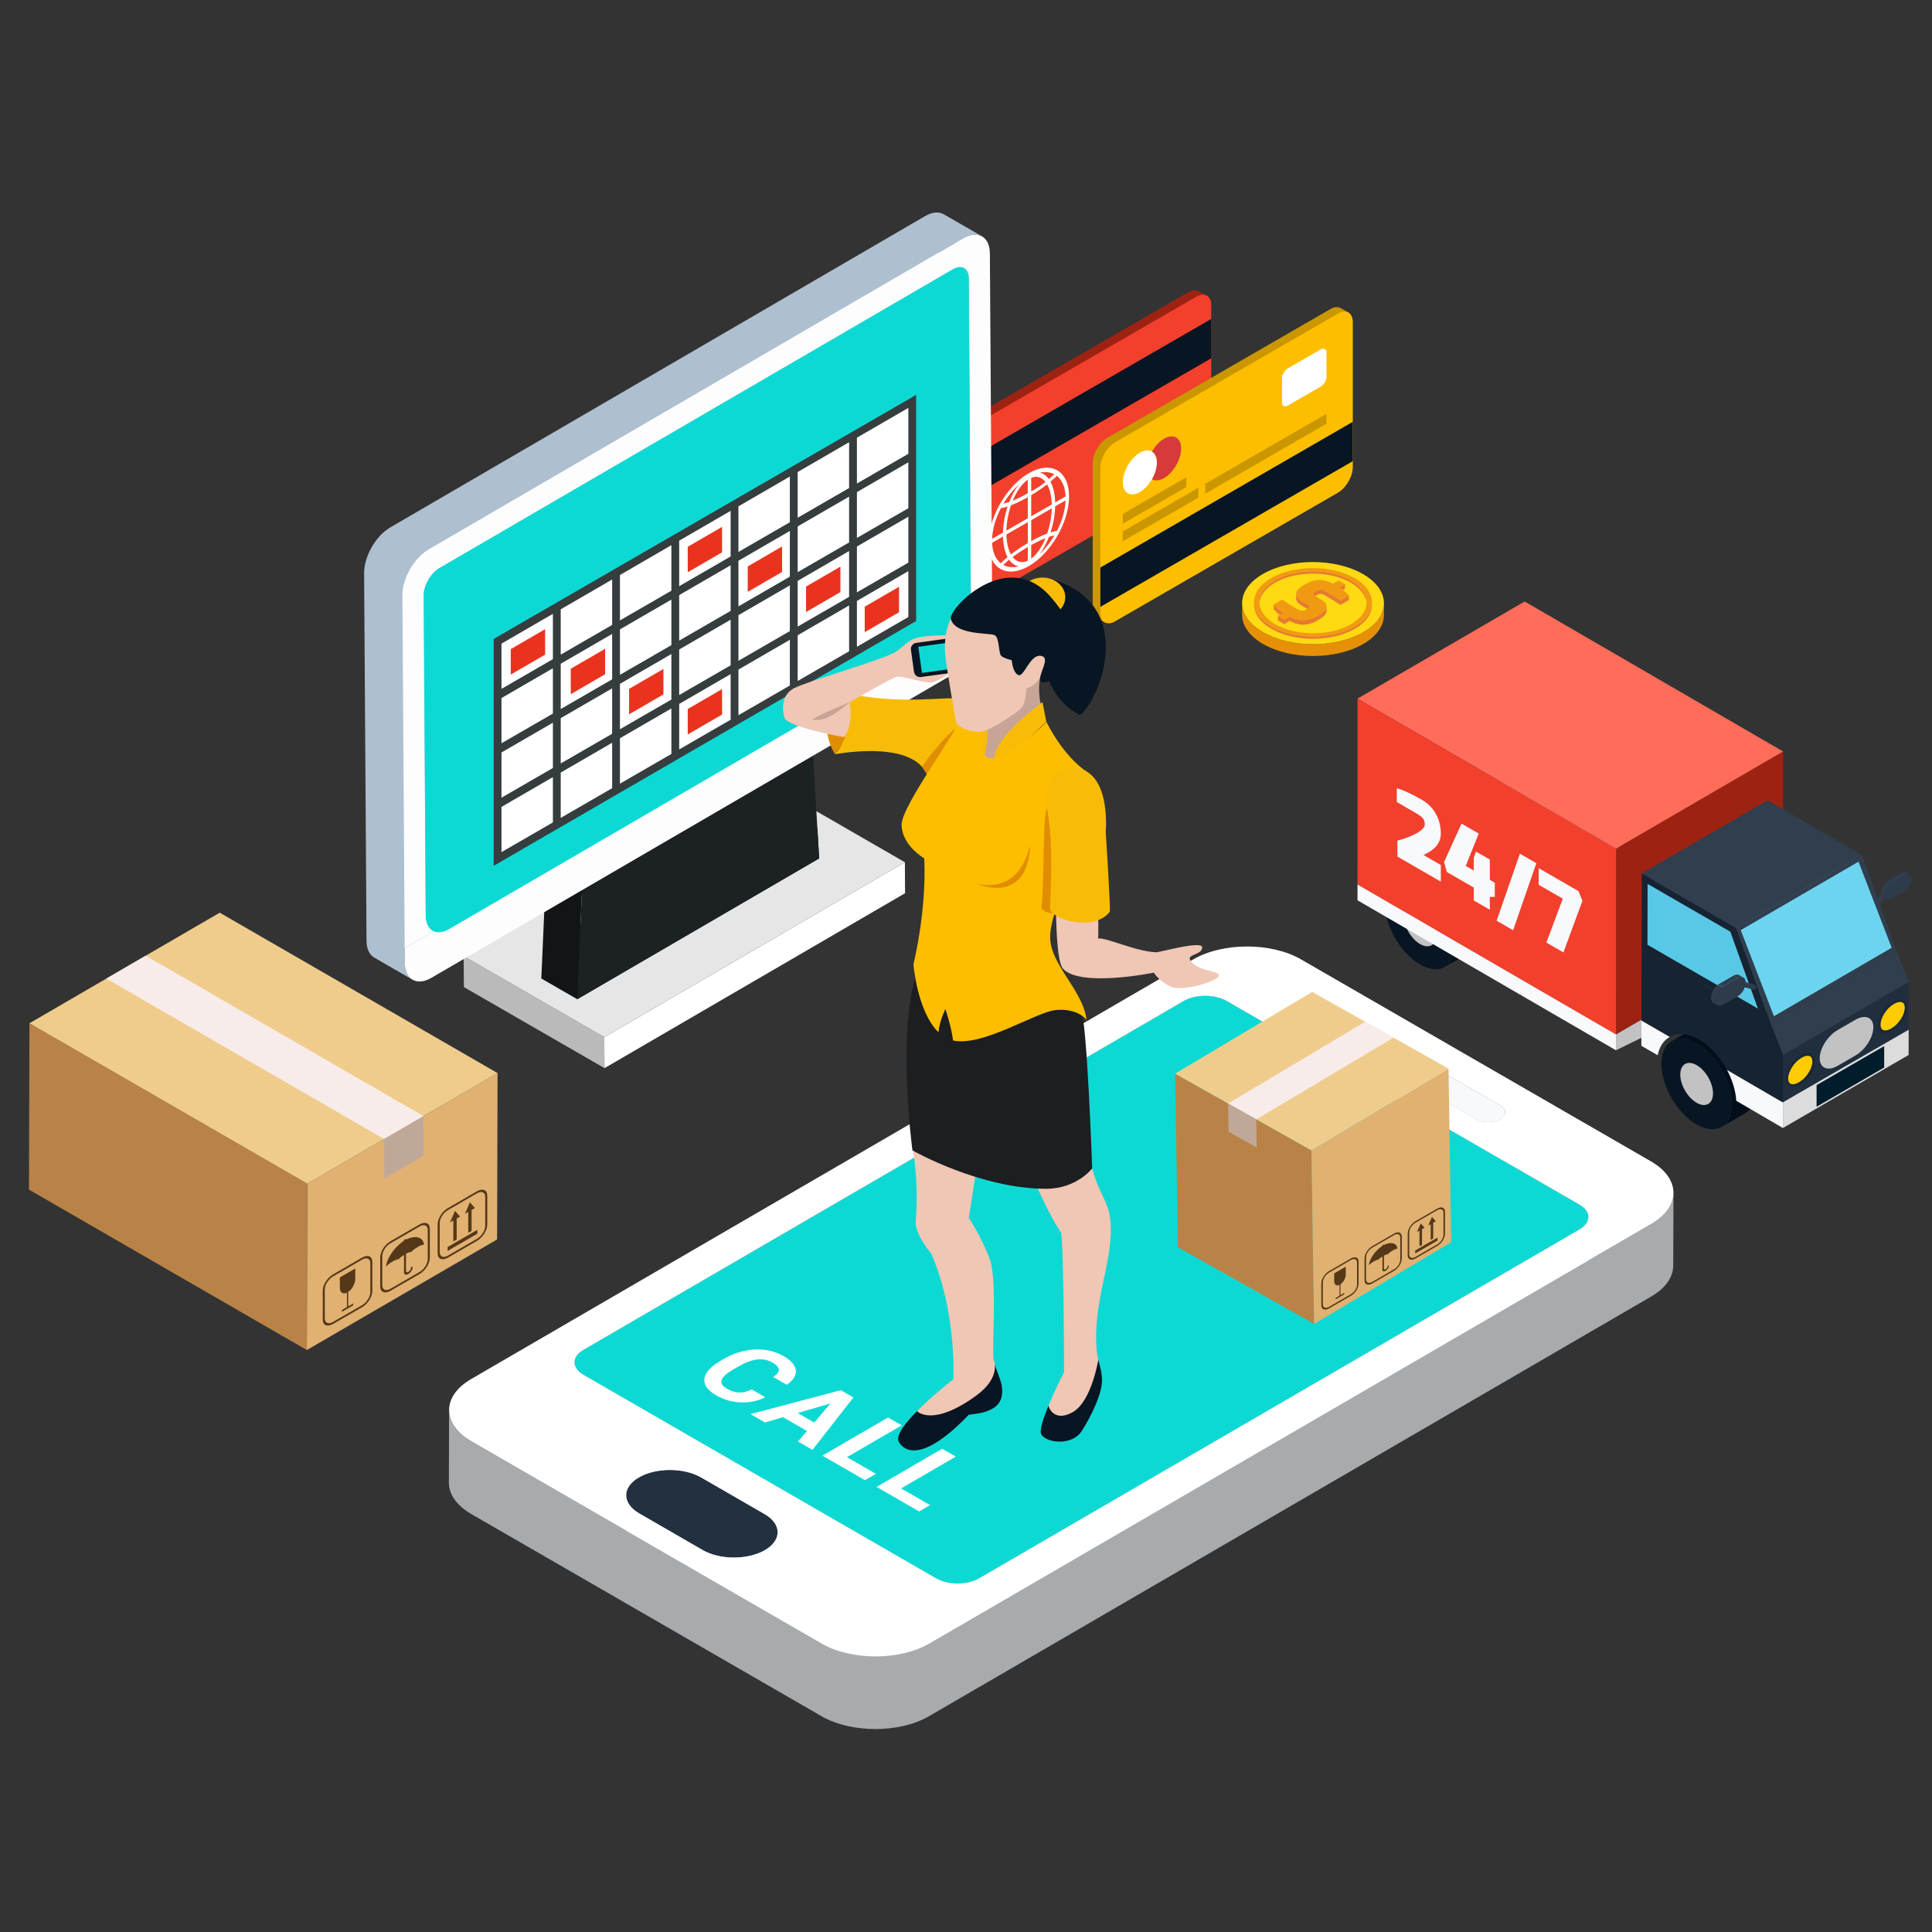 <svg width="200" height="200" viewBox="0 0 200 200" fill="none" xmlns="http://www.w3.org/2000/svg">
<rect x="0" y="0" width="200" height="200" fill="#333333" stroke="none"/>
<path d="M46.491 145.957C46.487 147.138 47.261 148.318 48.809 149.212L64.817 158.45L64.825 154.785C64.828 154.17 65.216 153.561 65.967 153.067L60.376 149.842C59.762 149.485 59.449 149.014 59.453 148.541L59.475 141.021C59.475 140.558 59.775 140.094 60.381 139.744L122.542 103.619C123.762 102.91 125.769 102.914 126.989 103.619L141.752 112.143C141.756 111.057 141.759 109.986 141.761 109.053C141.762 108.793 141.93 108.536 142.266 108.34C142.952 107.943 144.059 107.943 144.74 108.335L155.293 114.431C155.641 114.631 155.817 114.895 155.817 115.155L155.8 120.254L163.497 124.699C164.116 125.056 164.425 125.525 164.424 125.996L164.412 130.494L170.959 126.689C172.473 125.81 173.234 124.649 173.237 123.485C173.23 125.996 173.222 128.503 173.214 131.007C173.212 132.171 172.455 133.332 170.938 134.211L96.174 177.658C93.114 179.439 88.108 179.43 85.038 177.658L48.787 156.732C47.24 155.838 46.464 154.659 46.467 153.479C46.476 150.972 46.483 148.469 46.491 145.957Z" fill="#A8ABAD"/>
<path d="M60.382 139.745L122.543 103.619C123.763 102.911 125.77 102.914 126.99 103.619L163.498 124.699C164.73 125.406 164.736 126.562 163.515 127.275L101.355 163.396C100.133 164.104 98.136 164.104 96.907 163.396L60.397 142.318C59.179 141.616 59.162 140.455 60.382 139.745Z" fill="#0DD9D4"/>
<path d="M72.581 152.946C70.797 151.914 67.918 151.91 66.145 152.943C64.371 153.973 64.39 155.638 66.175 156.669L72.747 160.463C74.53 161.49 77.409 161.499 79.182 160.467C80.954 159.436 80.936 157.772 79.153 156.741L72.581 152.946Z" fill="#223040"/>
<path d="M170.925 120.234L134.677 99.311C131.6 97.537 126.585 97.537 123.534 99.311L91.018 118.209L76.097 126.878L48.775 142.758C45.712 144.532 45.738 147.437 48.808 149.21L85.056 170.14C88.133 171.913 93.135 171.919 96.2 170.14L170.959 126.692C174.009 124.919 173.995 122.014 170.925 120.234ZM142.267 108.344C142.955 107.946 144.06 107.946 144.741 108.337L155.296 114.431C155.991 114.828 155.991 115.47 155.303 115.867C154.627 116.264 153.523 116.264 152.828 115.861L142.273 109.773C141.592 109.376 141.592 108.74 142.267 108.344ZM79.186 160.466C77.413 161.498 74.528 161.492 72.748 160.466L66.177 156.668C64.39 155.636 64.371 153.975 66.144 152.942C67.918 151.91 70.796 151.916 72.582 152.949L79.153 156.74C80.939 157.773 80.953 159.433 79.186 160.466ZM163.514 127.275L126.134 148.999L123.401 150.586L101.353 163.397C100.136 164.105 98.137 164.105 96.906 163.397L60.393 142.322C59.176 141.614 59.162 140.456 60.38 139.748L79.318 128.737L93.657 120.406L122.541 103.618C123.765 102.91 125.769 102.917 126.987 103.618L163.5 124.7C164.731 125.409 164.738 126.56 163.514 127.275Z" fill="white"/>
<path d="M144.741 108.336C144.06 107.945 142.953 107.945 142.267 108.341C141.59 108.738 141.593 109.377 142.277 109.773L152.829 115.863C153.521 116.263 154.628 116.263 155.305 115.87C155.991 115.47 155.988 114.828 155.295 114.431L144.741 108.336Z" fill="#F8F9FC"/>
<path d="M81.108 140.378C80.676 140.129 80.21 139.946 79.705 139.832C79.204 139.72 78.687 139.673 78.159 139.696C77.63 139.718 77.095 139.81 76.555 139.968C76.016 140.125 75.497 140.349 74.998 140.639L74.55 140.899C74.047 141.192 73.659 141.491 73.388 141.799C73.114 142.109 72.958 142.415 72.916 142.719C72.878 143.025 72.955 143.32 73.154 143.612C73.353 143.899 73.674 144.171 74.109 144.423C74.532 144.667 74.966 144.85 75.412 144.976C75.863 145.099 76.305 145.168 76.742 145.179C77.18 145.195 77.613 145.153 78.031 145.062C78.452 144.969 78.845 144.832 79.215 144.644L77.807 143.831C77.591 143.938 77.378 144.021 77.166 144.076C76.953 144.131 76.74 144.153 76.531 144.152C76.323 144.149 76.113 144.115 75.904 144.049C75.691 143.985 75.477 143.889 75.251 143.759C75.002 143.615 74.832 143.466 74.74 143.313C74.657 143.16 74.644 142.998 74.71 142.831C74.776 142.665 74.913 142.489 75.129 142.304C75.341 142.121 75.623 141.929 75.977 141.724L76.433 141.459C77.156 141.039 77.801 140.796 78.38 140.73C78.955 140.666 79.484 140.771 79.959 141.045C80.192 141.18 80.363 141.311 80.469 141.436C80.577 141.561 80.632 141.685 80.629 141.806C80.626 141.926 80.575 142.048 80.474 142.171C80.376 142.292 80.227 142.416 80.042 142.541L81.454 143.356C81.764 143.134 82 142.901 82.168 142.657C82.332 142.411 82.405 142.162 82.392 141.908C82.379 141.65 82.263 141.392 82.056 141.136C81.852 140.876 81.534 140.625 81.108 140.378Z" fill="white"/>
<path d="M82.579 146.272L85.972 145.286L84.288 147.259L82.579 146.272ZM88.342 144.665L87.033 143.909L77.695 146.389L79.195 147.254L81.064 146.708L83.536 148.136L82.608 149.225L84.107 150.09L88.342 144.665Z" fill="white"/>
<path d="M93.341 147.552L91.933 146.738L85.139 150.687L89.541 153.228L90.669 152.573L87.675 150.844L93.341 147.552Z" fill="white"/>
<path d="M98.947 150.787L97.538 149.974L90.744 153.922L95.146 156.464L96.274 155.809L93.28 154.08L98.947 150.787Z" fill="white"/>
<path d="M197.666 90.564L197.29 90.344C197.161 90.269 196.98 90.281 196.782 90.395L197.155 90.613C197.355 90.498 197.536 90.488 197.666 90.564Z" fill="#303E4E"/>
<mask id="mask0_11_86803" style="mask-type:luminance" maskUnits="userSpaceOnUse" x="196" y="90" width="2" height="1">
<path d="M197.666 90.564L197.29 90.344C197.161 90.269 196.98 90.281 196.782 90.395L197.155 90.613C197.355 90.498 197.536 90.488 197.666 90.564Z" fill="white"/>
</mask>
<g mask="url(#mask0_11_86803)">
<path d="M197.666 90.564L197.29 90.344C197.161 90.269 196.98 90.281 196.782 90.395L197.155 90.613C197.355 90.498 197.536 90.488 197.666 90.564Z" fill="#303E4E"/>
</g>
<path d="M194.971 92.838L195.347 93.058C195.294 93.028 195.25 92.982 195.217 92.926L194.842 92.708C194.874 92.764 194.919 92.81 194.971 92.838Z" fill="#303E4E"/>
<mask id="mask1_11_86803" style="mask-type:luminance" maskUnits="userSpaceOnUse" x="194" y="92" width="2" height="2">
<path d="M194.971 92.838L195.347 93.058C195.294 93.028 195.25 92.982 195.217 92.926L194.842 92.708C194.874 92.764 194.919 92.81 194.971 92.838Z" fill="white"/>
</mask>
<g mask="url(#mask1_11_86803)">
<path d="M195.216 92.926L194.842 92.708C194.874 92.764 194.919 92.809 194.97 92.837L195.346 93.057C195.294 93.027 195.25 92.982 195.216 92.926Z" fill="#303E4E"/>
</g>
<path d="M195.135 92.6L194.761 92.382L194.764 92.43L195.139 92.648L195.135 92.6Z" fill="#303E4E"/>
<path d="M197.155 90.613L196.782 90.395L195.47 91.15L195.845 91.371L197.155 90.613Z" fill="#303E4E"/>
<path d="M194.152 94.082L193.777 93.865L193.939 94.016L194.315 94.233L194.152 94.082Z" fill="#303E4E"/>
<path d="M195.139 92.648L194.765 92.43L193.777 93.865L194.152 94.082L195.139 92.648Z" fill="#303E4E"/>
<path d="M195.845 91.371L195.47 91.151C195.076 91.38 194.76 91.929 194.761 92.383L195.135 92.601C195.134 92.149 195.451 91.597 195.845 91.371Z" fill="#303E4E"/>
<mask id="mask2_11_86803" style="mask-type:luminance" maskUnits="userSpaceOnUse" x="194" y="91" width="2" height="2">
<path d="M195.845 91.371L195.47 91.151C195.076 91.38 194.76 91.929 194.761 92.383L195.135 92.601C195.134 92.149 195.451 91.597 195.845 91.371Z" fill="white"/>
</mask>
<g mask="url(#mask2_11_86803)">
<path d="M195.845 91.371L195.47 91.151C195.435 91.172 195.4 91.194 195.365 91.222L195.742 91.438C195.776 91.414 195.81 91.39 195.845 91.371Z" fill="#303E4E"/>
<path d="M195.742 91.438L195.366 91.222C195.07 91.442 194.833 91.841 194.774 92.211L195.15 92.428C195.208 92.059 195.443 91.659 195.742 91.438Z" fill="#303E4E"/>
<path d="M195.15 92.427L194.774 92.21C194.766 92.268 194.761 92.324 194.761 92.382L195.135 92.6C195.135 92.544 195.141 92.486 195.15 92.427Z" fill="#303E4E"/>
</g>
<path d="M195.845 91.371C195.451 91.597 195.134 92.149 195.135 92.601L195.139 92.649L194.152 94.083L194.315 94.234L195.217 92.927C195.335 93.123 195.572 93.171 195.851 93.009L197.161 92.254C197.555 92.025 197.875 91.473 197.874 91.02C197.873 90.57 197.55 90.386 197.156 90.614L195.845 91.371Z" fill="#2E3B4A"/>
<path d="M146.896 89.759C147.495 89.412 148.302 89.423 149.198 89.856C149.294 89.904 149.392 89.956 149.492 90.014C150.795 90.767 151.935 92.21 152.576 93.761C152.928 94.611 153.131 95.493 153.128 96.311C153.125 97.461 152.719 98.272 152.063 98.652L149.593 100.089C150.248 99.71 150.653 98.898 150.656 97.748C150.659 96.929 150.458 96.049 150.106 95.198C149.463 93.647 148.322 92.202 147.021 91.451C146.922 91.393 146.824 91.341 146.725 91.294C145.829 90.859 145.023 90.849 144.423 91.197L146.896 89.759Z" fill="#020E1C"/>
<path d="M147.021 91.451C145.005 90.288 143.367 91.222 143.36 93.534C143.353 95.851 144.982 98.671 146.996 99.834C149.012 100.997 150.65 100.063 150.656 97.748C150.663 95.433 149.035 92.613 147.021 91.451Z" fill="#081523"/>
<path d="M147.014 93.83C146.078 93.289 145.316 93.722 145.313 94.799C145.31 95.875 146.067 97.187 147.003 97.727C147.939 98.267 148.701 97.832 148.704 96.758C148.708 95.68 147.951 94.371 147.014 93.83Z" fill="#C2C2C2"/>
<path d="M167.282 108.723L186.078 99.534L184.585 97.019L167.287 107.072L167.282 108.723Z" fill="#C2C2C2"/>
<path d="M167.288 107.072L184.585 97.019L156.012 80.495L140.532 91.548L167.288 107.072Z" fill="#3F8598"/>
<path d="M140.532 91.548L140.528 93.198L167.282 108.723L167.287 107.072L140.532 91.548Z" fill="#F8F9FC"/>
<path d="M167.282 107.08L184.579 97.03L184.585 77.792L167.287 87.846L167.282 107.08Z" fill="#9E2212"/>
<path d="M167.288 87.846L184.585 77.792L157.831 62.267L140.532 72.321L167.288 87.846Z" fill="#FF6C59"/>
<path d="M140.532 72.321L140.528 91.556L167.282 107.08L167.287 87.846L140.532 72.321Z" fill="#F2402D"/>
<path d="M175.525 106.33C176.123 105.983 176.929 105.991 177.827 106.427C177.923 106.475 178.021 106.527 178.12 106.585C179.423 107.335 180.563 108.781 181.205 110.335C181.556 111.183 181.759 112.064 181.757 112.884C181.753 114.034 181.348 114.841 180.692 115.223L178.223 116.66C178.877 116.28 179.284 115.471 179.287 114.319C179.289 113.5 179.087 112.619 178.735 111.769C178.092 110.216 176.952 108.772 175.65 108.021C175.552 107.963 175.453 107.912 175.356 107.864C174.46 107.428 173.653 107.419 173.055 107.767L175.525 106.33Z" fill="#020E1C"/>
<path d="M175.649 108.021C173.635 106.859 171.997 107.793 171.989 110.108C171.982 112.422 173.61 115.242 175.626 116.405C177.641 117.568 179.279 116.634 179.286 114.319C179.292 112.004 177.663 109.184 175.649 108.021Z" fill="#081523"/>
<path d="M175.642 110.264C174.707 109.723 173.946 110.157 173.941 111.233C173.938 112.31 174.694 113.619 175.632 114.161C176.567 114.7 177.329 114.266 177.332 113.192C177.336 112.116 176.578 110.803 175.642 110.264Z" fill="#C2C2C2"/>
<path d="M184.565 116.774L197.579 109.212L197.591 101.64L184.577 109.203L184.565 116.774Z" fill="#202E3E"/>
<path d="M184.577 109.203L197.591 101.64L196.298 98.343L183.284 105.909L184.577 109.203Z" fill="#303E4E"/>
<path d="M183.284 105.909L196.298 98.343L182.951 90.633L169.936 98.196L183.284 105.909Z" fill="#302B30"/>
<path d="M170.53 97.808L183.546 90.247L183.564 83.919L170.549 91.485L170.53 97.808Z" fill="#2A2529"/>
<path d="M182.692 104.837L193.274 95.862L183.546 90.247L170.53 97.808L182.692 104.837Z" fill="#302B30"/>
<path d="M170.549 91.485L170.53 97.808L182.005 104.44L179.131 96.438L170.549 91.485Z" fill="#58C8E6"/>
<path d="M182.692 104.837L193.274 95.862L192.146 88.874L179.131 96.438L182.692 104.837Z" fill="#3D8193"/>
<path d="M179.131 96.438L192.146 88.874L183.565 83.919L170.55 91.485L179.131 96.438Z" fill="#428CA0"/>
<path d="M183.284 105.909L196.298 98.343L192.741 88.489L179.726 96.053L183.284 105.909Z" fill="#303E4E"/>
<path d="M195.825 98.113L192.392 89.2L180.201 96.286L183.634 105.197L195.825 98.113Z" fill="#6DD4F0"/>
<path d="M179.726 96.053L192.741 88.489L182.973 82.849L169.957 90.412L179.726 96.053Z" fill="#303E4E"/>
<path d="M183.284 105.909L169.936 98.196L169.957 90.412L179.726 96.052L183.284 105.909ZM170.53 97.808L182.005 104.439L179.131 96.438L170.549 91.485L170.53 97.808Z" fill="#162332"/>
<path d="M175.883 107.616C175.236 107.242 174.607 107.052 174.013 107.052C172.755 107.052 171.867 107.886 171.603 109.237L169.911 108.26L169.923 101.978L169.936 98.196L183.285 105.909L184.577 109.203L184.565 116.774L179.74 113.954C179.592 111.535 177.954 108.813 175.883 107.616Z" fill="#162332"/>
<path d="M184.565 116.774L179.741 113.954C179.676 112.899 179.329 111.786 178.784 110.767L184.569 114.135L184.565 116.774Z" fill="#F8F9FC"/>
<path d="M172.851 107.342C172.216 107.694 171.776 108.355 171.603 109.238L169.911 108.261L169.916 105.646L172.851 107.342Z" fill="#F8F9FC"/>
<path d="M197.584 106.597L197.579 109.212L184.565 116.774L184.569 114.109L197.584 106.597Z" fill="#DCDCDC"/>
<path d="M188.052 112.331L195.05 108.292V110.509L188.052 114.571V112.331Z" fill="#011C2B"/>
<path d="M181.855 102.112L181.422 101.862L180.278 101.525L180.71 101.778L181.855 102.112Z" fill="#303E4E"/>
<path d="M180.473 101.188L180.04 100.939C179.891 100.851 179.684 100.863 179.455 100.994L179.888 101.248C180.118 101.113 180.325 101.102 180.473 101.188Z" fill="#303E4E"/>
<path d="M179.888 101.247L179.455 100.994L177.941 101.869L178.374 102.121L179.888 101.247Z" fill="#303E4E"/>
<path d="M178.374 102.121L177.941 101.868C177.901 101.891 177.861 101.919 177.822 101.947L178.255 102.2C178.294 102.17 178.334 102.145 178.374 102.121Z" fill="#303E4E"/>
<path d="M178.255 102.201L177.822 101.948C177.479 102.202 177.205 102.664 177.138 103.091L177.571 103.341C177.639 102.917 177.913 102.455 178.255 102.201Z" fill="#303E4E"/>
<path d="M177.571 103.342L177.138 103.092C177.128 103.16 177.122 103.225 177.123 103.29C177.123 103.549 177.216 103.733 177.364 103.816L177.797 104.069C177.649 103.983 177.556 103.801 177.555 103.541C177.555 103.476 177.56 103.409 177.571 103.342Z" fill="#303E4E"/>
<path d="M178.374 102.121C177.921 102.382 177.553 103.02 177.555 103.54C177.557 104.064 177.927 104.274 178.38 104.012L179.895 103.137C180.214 102.953 180.489 102.584 180.622 102.2L181.67 102.504L181.855 102.112L180.71 101.778L180.714 101.717C180.713 101.195 180.343 100.986 179.889 101.247L178.374 102.121Z" fill="#2E3B4A"/>
<path d="M194.401 106.077C194.401 106.906 195.074 107.191 195.903 106.711L195.949 106.685C196.778 106.206 197.451 105.144 197.451 104.317C197.451 103.489 196.778 103.203 195.949 103.682L195.903 103.708C195.074 104.187 194.401 105.249 194.401 106.077Z" fill="#1B2837"/>
<path d="M195.154 106.67C195.333 106.67 195.545 106.604 195.766 106.477L195.814 106.449C196.554 106.022 197.179 105.047 197.179 104.317C197.179 104.046 197.097 103.724 196.699 103.724C196.522 103.724 196.31 103.79 196.087 103.917L196.04 103.946C195.3 104.373 194.675 105.348 194.675 106.077C194.675 106.347 194.759 106.67 195.154 106.67Z" fill="#FFCB03"/>
<path d="M184.839 111.648C184.839 112.476 185.512 112.761 186.339 112.284L186.387 112.256C187.217 111.778 187.889 110.716 187.889 109.888C187.889 109.058 187.216 108.775 186.387 109.253L186.339 109.28C185.512 109.758 184.839 110.82 184.839 111.648Z" fill="#1B2837"/>
<path d="M185.592 112.24C185.77 112.24 185.982 112.174 186.204 112.047L186.251 112.018C186.99 111.592 187.616 110.616 187.616 109.887C187.616 109.615 187.532 109.294 187.137 109.294C186.957 109.294 186.746 109.36 186.523 109.487L186.477 109.516C185.737 109.943 185.111 110.918 185.111 111.647C185.112 111.919 185.196 112.24 185.592 112.24Z" fill="#FFCB03"/>
<path d="M188.377 109.55C188.377 110.574 189.207 110.923 190.228 110.335L192.078 109.264C193.101 108.674 193.929 107.368 193.929 106.346C193.929 105.323 193.101 104.973 192.078 105.564L190.228 106.632C189.207 107.22 188.377 108.527 188.377 109.55Z" fill="#C2C2C2"/>
<path d="M144.596 81.59C145.298 81.819 145.966 82.085 147.2 82.799C148.536 83.569 149.153 84.915 149.153 86.3C149.153 87.666 147.885 88.259 147.354 88.507L149.153 89.545V91.266L144.663 88.675V87.012C145.358 86.877 147.491 86.112 147.491 85.37C147.491 84.766 147.208 84.533 146.514 84.134L144.596 83.025V81.59Z" fill="#F8F9FC"/>
<path d="M151.297 85.262L153.08 86.291L151.734 89.639L152.566 90.119V88.793L152.796 88.155L154.228 88.981V91.079L154.741 91.376V92.85L154.228 92.839V94.176L152.566 93.215V91.881L149.781 90.272L149.489 89.242L151.297 85.262Z" fill="#F8F9FC"/>
<path d="M157.339 88.373L159.044 89.359L156.637 96.299L154.932 95.314L157.339 88.373Z" fill="#F8F9FC"/>
<path d="M159.285 89.872L163.407 92.252L163.81 93.258L161.846 98.595L160.081 97.574L161.779 93.033L159.286 91.594L159.285 89.872Z" fill="#F8F9FC"/>
<path d="M99.929 43.579L123.001 30.259C123.415 30.021 123.79 29.997 124.067 30.148V30.146L124.957 30.615L124.918 31.986H124.528V46.15C124.528 47.125 123.845 48.312 123.001 48.796L100.128 62.002L99.766 62.704L98.874 62.239C98.864 62.23 98.851 62.226 98.841 62.219L98.837 62.216V62.214C98.567 62.054 98.403 61.715 98.403 61.234V46.225C98.403 45.254 99.085 44.068 99.929 43.579Z" fill="#9E2212"/>
<path d="M100.788 62.566L123.856 49.251C124.701 48.76 125.388 47.576 125.388 46.602V31.593C125.388 30.619 124.701 30.224 123.856 30.709L100.788 44.029C99.944 44.515 99.26 45.702 99.26 46.679V61.684C99.26 62.66 99.944 63.054 100.788 62.566Z" fill="#F2402D"/>
<path d="M125.388 37.09L99.26 52.173V48.103L125.388 33.016V37.09Z" fill="#081523"/>
<path d="M102.343 56.195C102.343 58.853 104.207 59.927 106.507 58.601C108.808 57.272 110.668 54.043 110.668 51.389C110.668 48.733 108.806 47.658 106.507 48.984C104.207 50.313 102.343 53.538 102.343 56.195ZM106.75 49.467C107.33 49.23 107.846 49.402 108.228 49.892C107.821 50.222 107.323 50.567 106.75 50.875V49.467ZM108.394 50.144C108.681 50.639 108.855 51.349 108.879 52.22L106.751 53.45L106.75 51.261C107.429 50.853 107.975 50.47 108.394 50.144ZM108.879 52.624C108.855 53.512 108.682 54.416 108.405 55.232C107.982 55.392 107.433 55.639 106.751 56.02V53.853L108.879 52.624ZM108.225 55.71C107.843 56.636 107.329 57.405 106.75 57.834V56.425C107.351 56.09 107.839 55.864 108.225 55.71ZM106.398 58.044C105.784 58.34 105.229 58.177 104.83 57.662C105.238 57.356 105.756 57.002 106.398 56.624V58.044ZM104.65 57.388C104.376 56.894 104.203 56.193 104.18 55.338L106.399 54.058V56.219C105.67 56.647 105.093 57.047 104.65 57.388ZM104.18 54.933C104.203 54.039 104.377 53.131 104.659 52.31C105.1 52.141 105.677 51.877 106.398 51.467V53.651L104.18 54.933ZM104.84 51.829C105.24 50.865 105.788 50.075 106.396 49.663V51.06C105.761 51.424 105.244 51.666 104.84 51.829ZM104.477 51.966C104.21 52.058 104.012 52.105 103.877 52.132C104.315 51.394 104.854 50.719 105.454 50.173C105.073 50.671 104.741 51.287 104.477 51.966ZM107.634 48.936C108.203 48.811 108.717 48.871 109.137 49.095C109.034 49.194 108.896 49.321 108.721 49.471C108.676 49.51 108.628 49.553 108.581 49.595C108.325 49.23 108 49.005 107.634 48.936ZM109.402 49.262C109.937 49.676 110.27 50.406 110.31 51.392L109.231 52.018C109.207 51.125 109.032 50.391 108.748 49.861C109.059 49.596 109.277 49.39 109.402 49.262ZM110.31 51.799C110.271 52.827 109.944 53.93 109.416 54.954C109.294 54.968 109.076 55.008 108.757 55.109C109.036 54.256 109.208 53.328 109.232 52.421L110.31 51.799ZM109.154 55.423C108.729 56.147 108.208 56.81 107.628 57.351C108 56.855 108.328 56.249 108.587 55.578C108.837 55.493 109.024 55.448 109.154 55.423ZM105.457 58.626C104.85 58.777 104.301 58.722 103.858 58.481C103.963 58.382 104.103 58.248 104.288 58.091C104.343 58.047 104.402 57.996 104.467 57.944C104.733 58.329 105.071 58.564 105.457 58.626ZM103.599 58.313C103.071 57.899 102.742 57.17 102.702 56.192L103.83 55.541C103.851 56.415 104.019 57.142 104.299 57.671C103.955 57.956 103.724 58.18 103.599 58.313ZM102.702 55.785C102.744 54.749 103.079 53.634 103.611 52.604C103.74 52.589 103.97 52.546 104.307 52.438C104.023 53.295 103.851 54.225 103.83 55.136L102.702 55.785Z" fill="white"/>
<path d="M114.644 45.318L137.712 32C138.122 31.765 138.494 31.738 138.767 31.882L138.771 31.881L138.787 31.891C138.79 31.893 138.797 31.896 138.802 31.899L139.676 32.412L139.243 33.214V47.891C139.243 48.867 138.559 50.053 137.713 50.539L114.644 63.857C114.583 63.893 114.519 63.924 114.457 63.949L114.367 64.428L113.578 63.971C113.569 63.966 113.558 63.961 113.55 63.954L113.53 63.947V63.94C113.273 63.775 113.116 63.442 113.116 62.975V47.967C113.115 46.995 113.797 45.806 114.644 45.318Z" fill="#CB9700"/>
<path d="M115.442 64.317L138.512 50.999C139.353 50.51 140.041 49.325 140.041 48.349V33.342C140.041 32.369 139.353 31.973 138.511 32.459L115.443 45.778C114.598 46.266 113.911 47.45 113.911 48.427V63.436C113.911 64.409 114.598 64.805 115.442 64.317Z" fill="#FDBE00"/>
<path d="M140.041 47.739L113.911 62.821V58.75L140.041 43.667V47.739Z" fill="#081523"/>
<path d="M118.745 48.471C118.745 49.596 119.532 50.054 120.507 49.491C121.482 48.927 122.272 47.559 122.272 46.436C122.272 45.311 121.482 44.855 120.507 45.416C119.532 45.981 118.745 47.345 118.745 48.471Z" fill="#D63A3A"/>
<path d="M116.231 49.923C116.231 51.049 117.018 51.505 117.995 50.941C118.968 50.379 119.759 49.011 119.759 47.887C119.759 46.762 118.968 46.306 117.995 46.869C117.018 47.429 116.231 48.799 116.231 49.923Z" fill="white"/>
<path d="M133.339 41.97L136.69 40.037C137.037 39.835 137.316 39.386 137.316 39.025V36.473C137.316 36.116 137.035 35.987 136.69 36.188L133.339 38.122C132.993 38.323 132.713 38.775 132.713 39.133V41.686C132.713 42.043 132.993 42.17 133.339 41.97Z" fill="white"/>
<path d="M124.764 51.104L137.316 43.859V42.835L124.764 50.08V51.104Z" fill="#CB9700"/>
<path d="M116.231 54.222L122.816 50.419V49.396L116.231 53.199V54.222Z" fill="#CB9700"/>
<path d="M116.231 56.031L124.056 51.514V50.489L116.231 55.008V56.031Z" fill="#CB9700"/>
<path d="M143.266 62.456L143.263 63.677C143.26 64.758 142.549 65.838 141.129 66.663C138.271 68.323 133.624 68.323 130.748 66.663C129.3 65.827 128.577 64.73 128.581 63.635L128.584 62.415C128.581 63.51 129.304 64.606 130.751 65.443C133.628 67.103 138.275 67.103 141.133 65.443C142.553 64.617 143.263 63.538 143.266 62.456Z" fill="#E69008"/>
<path d="M141.099 59.429C143.975 61.09 143.991 63.781 141.133 65.442C138.275 67.102 133.628 67.102 130.751 65.442C127.875 63.782 127.86 61.09 130.717 59.429C133.575 57.767 138.222 57.767 141.099 59.429Z" fill="#FFD911"/>
<path d="M141.469 62.364L141.469 62.608C141.471 61.781 140.925 60.951 139.832 60.321C137.659 59.066 134.148 59.066 131.989 60.321C130.917 60.944 130.38 61.759 130.378 62.576L130.379 62.332C130.381 61.515 130.918 60.699 131.99 60.077C134.149 58.822 137.66 58.822 139.833 60.077C140.925 60.708 141.472 61.536 141.469 62.364Z" fill="#E77A30"/>
<path d="M140.256 64.849C137.879 66.231 134.013 66.231 131.62 64.849C130.416 64.154 129.815 63.242 129.817 62.33L129.817 62.574C129.814 63.486 130.416 64.398 131.619 65.093C134.012 66.475 137.878 66.475 140.255 65.093C141.435 64.407 142.027 63.509 142.029 62.61L142.03 62.365C142.028 63.264 141.437 64.163 140.256 64.849Z" fill="#E77A30"/>
<path d="M140.228 59.847C142.62 61.228 142.633 63.468 140.256 64.849C137.879 66.231 134.013 66.231 131.62 64.849C129.227 63.468 129.214 61.229 131.592 59.847C133.969 58.465 137.835 58.465 140.228 59.847ZM132.015 64.62C134.188 65.874 137.699 65.874 139.857 64.62C142.016 63.365 142.005 61.332 139.832 60.077C137.659 58.823 134.148 58.823 131.99 60.077C129.831 61.332 129.843 63.365 132.015 64.62Z" fill="#F09A12"/>
<path d="M139.238 60.467L138.641 60.814L138.639 61.303L139.237 60.956L139.238 60.467Z" fill="#E77A30"/>
<path d="M138.759 62.139C138.376 61.877 137.662 61.43 137.32 61.233C137.296 61.218 137.273 61.204 137.25 61.191C136.895 60.987 136.672 60.915 136.314 61.123L136.143 61.222C136.005 61.303 135.931 61.377 135.931 61.454L135.93 61.943C135.93 61.865 136.003 61.791 136.142 61.71L136.313 61.611C136.67 61.404 136.894 61.475 137.248 61.679C137.271 61.692 137.294 61.706 137.318 61.72C137.66 61.918 138.374 62.365 138.756 62.628L139.634 62.118L139.635 61.628L138.759 62.139Z" fill="#E77A30"/>
<path d="M134.801 62.722L135.336 63.032C135.5 63.126 135.568 63.206 135.568 63.279L135.57 62.791C135.57 62.718 135.501 62.639 135.337 62.543L134.802 62.234C134.334 61.964 134.173 61.705 134.173 61.474L134.172 61.963C134.172 62.193 134.333 62.452 134.801 62.722Z" fill="#E77A30"/>
<path d="M132.866 63.406C132.317 63.069 132.169 62.922 131.859 62.582L131.857 63.071C132.168 63.411 132.315 63.557 132.864 63.895L132.866 63.406Z" fill="#E77A30"/>
<path d="M136.63 63.593L136.344 63.76C135.173 64.44 134.205 64.19 133.517 63.792L132.952 64.121L132.293 63.74L132.291 64.228L132.951 64.609L133.516 64.281C134.204 64.679 135.172 64.929 136.343 64.249L136.63 64.083C136.967 63.887 137.327 63.585 137.328 63.245L137.329 62.757C137.327 63.096 136.967 63.398 136.63 63.593Z" fill="#E77A30"/>
<path d="M139.238 60.468L138.641 60.815C139.104 61.111 139.397 61.37 139.637 61.629L138.759 62.14C138.376 61.877 137.662 61.43 137.32 61.233C137.296 61.218 137.273 61.204 137.25 61.191C136.895 60.987 136.672 60.915 136.314 61.123L136.143 61.222C135.847 61.394 135.852 61.535 136.219 61.747L136.776 62.068C137.803 62.662 137.185 63.271 136.63 63.593L136.343 63.76C135.173 64.44 134.205 64.19 133.517 63.792L132.952 64.121L132.293 63.74L132.867 63.406C132.318 63.069 132.17 62.923 131.859 62.583L132.734 62.075C132.988 62.245 133.623 62.667 134.266 63.038C134.56 63.209 134.864 63.305 135.162 63.131L135.362 63.016C135.609 62.872 135.679 62.74 135.338 62.544L134.803 62.234C133.561 61.518 134.477 60.875 134.855 60.655L135.282 60.407C136.27 59.837 137.201 60.005 137.988 60.43L138.579 60.087L139.238 60.468Z" fill="#F09A12"/>
<path d="M51.508 111.087L51.459 128.309L31.763 139.756L31.812 122.534L51.508 111.087Z" fill="#E0B171"/>
<path d="M31.812 122.534L31.763 139.756L3 123.149L3.048 105.927L31.812 122.534Z" fill="#B98347"/>
<path d="M51.508 111.087L31.812 122.534L3.048 105.928L22.745 94.481L51.508 111.087Z" fill="#F0CC8C"/>
<path d="M15.082 98.935L11.006 101.304L39.769 117.91L43.845 115.542L15.082 98.935Z" fill="#F8ECEA"/>
<path d="M39.777 117.909L43.845 115.541V119.654L39.777 122.003V117.909Z" fill="#C0A899"/>
<path d="M49.413 127.313V127.717L46.336 129.494V129.09L49.413 127.313Z" fill="#553819"/>
<path d="M48.819 127.423L48.472 127.623V125.458L48.127 125.657L48.646 124.46L49.164 125.058L48.819 125.257V127.423Z" fill="#553819"/>
<path d="M47.275 128.315L46.928 128.516V126.349L46.583 126.548L47.102 125.351L47.62 125.95L47.275 126.148V128.315Z" fill="#553819"/>
<path d="M45.307 129.748V126.727C45.307 126.144 45.781 125.397 46.364 125.061L49.384 123.316C49.967 122.98 50.441 123.181 50.441 123.763V126.784C50.441 127.366 49.967 128.114 49.384 128.45L46.364 130.194C45.781 130.531 45.307 130.33 45.307 129.748ZM46.364 125.273C45.898 125.541 45.519 126.139 45.519 126.604V129.625C45.519 130.09 45.898 130.25 46.364 129.981L49.384 128.237C49.849 127.969 50.228 127.371 50.228 126.906V123.886C50.228 123.42 49.849 123.26 49.384 123.529L46.364 125.273Z" fill="#553819"/>
<path d="M39.983 131.127C39.993 131.122 40.001 131.11 40.001 131.102C40.001 131.036 40.259 130.813 40.632 130.598C41.003 130.384 41.262 130.307 41.262 130.374C41.262 130.382 41.269 130.385 41.279 130.38C41.288 130.375 41.296 130.363 41.296 130.354C41.296 130.294 41.507 130.107 41.822 129.913V131.58L41.83 131.777C41.866 131.98 42.048 132.01 42.27 131.882C42.515 131.741 42.716 131.432 42.716 131.194C42.716 131.134 42.672 131.112 42.616 131.144C42.561 131.176 42.517 131.249 42.517 131.31C42.517 131.427 42.405 131.589 42.27 131.667C42.004 131.821 42.03 131.495 42.03 131.495V129.792C42.346 129.622 42.557 129.565 42.557 129.625C42.557 129.634 42.565 129.637 42.574 129.631C42.584 129.626 42.591 129.615 42.591 129.606C42.591 129.54 42.849 129.318 43.222 129.103C43.594 128.888 43.852 128.812 43.852 128.878C43.852 128.887 43.86 128.889 43.87 128.884C43.879 128.879 43.887 128.867 43.887 128.858C43.857 128.109 43.051 127.813 42.071 128.309C42.071 128.256 42.007 128.252 41.928 128.298C41.847 128.345 41.782 128.423 41.782 128.475C40.802 129.112 39.995 130.339 39.966 131.122C39.966 131.131 39.973 131.133 39.983 131.127Z" fill="#553819"/>
<path d="M39.36 133.182V130.161C39.36 129.578 39.834 128.831 40.416 128.495L43.437 126.751C44.02 126.414 44.493 126.614 44.493 127.197V130.218C44.493 130.8 44.019 131.548 43.437 131.884L40.416 133.628C39.834 133.965 39.36 133.764 39.36 133.182ZM40.416 128.706C39.95 128.975 39.572 129.572 39.572 130.038V133.058C39.572 133.524 39.95 133.684 40.416 133.415L43.437 131.671C43.902 131.402 44.281 130.805 44.281 130.339V127.319C44.281 126.854 43.902 126.693 43.437 126.962L40.416 128.706Z" fill="#553819"/>
<path d="M35.181 133.342C35.194 133.812 35.512 134.016 35.916 133.819V135.31L35.396 135.61V135.803L36.564 135.129V134.935L36.044 135.235V133.744C36.447 133.474 36.766 132.904 36.778 132.419V131.317L35.181 132.239L35.181 133.342Z" fill="#553819"/>
<path d="M33.412 136.615V133.594C33.412 133.011 33.886 132.264 34.469 131.928L37.49 130.184C38.072 129.847 38.546 130.048 38.546 130.631V133.652C38.546 134.234 38.072 134.982 37.49 135.318L34.469 137.062C33.886 137.398 33.412 137.197 33.412 136.615ZM34.469 132.14C34.003 132.409 33.625 133.006 33.625 133.472V136.493C33.625 136.958 34.003 137.119 34.469 136.85L37.49 135.106C37.955 134.837 38.334 134.24 38.334 133.775V130.753C38.334 130.288 37.955 130.128 37.49 130.396L34.469 132.14Z" fill="#553819"/>
<path d="M47.997 98.972L48.02 102.181L62.578 110.573L62.554 107.363L47.997 98.972Z" fill="#BABABA"/>
<path d="M62.554 107.363L62.578 110.573L93.691 92.467L93.673 89.258L62.554 107.363Z" fill="white"/>
<path d="M47.997 98.972L62.554 107.363L93.673 89.258L79.115 80.863L47.997 98.972Z" fill="#E6E6E6"/>
<path d="M80.36 74.534L84.079 76.681L60.322 90.506L60.093 95.702L80.897 83.595L84.618 85.744L84.803 88.861L59.757 103.44L56.036 101.294L56.183 97.978L56.603 88.367L80.36 74.534Z" fill="#121517"/>
<path d="M84.614 85.744L84.075 76.681L60.318 90.506L59.896 100.123L59.75 103.44L84.797 88.861L84.614 85.744Z" fill="#1C2124"/>
<path d="M55.697 90.209L41.897 98.15L41.907 99.672C41.913 100.531 42.221 101.137 42.714 101.422C41.39 100.657 40.068 99.895 38.746 99.133C38.253 98.847 37.943 98.244 37.941 97.383L37.93 95.862L37.921 93.925L37.906 91.893L37.692 59.328C37.685 57.598 38.902 55.465 40.403 54.595L95.755 22.377C96.514 21.937 97.201 21.896 97.699 22.183L101.669 24.467C101.169 24.182 100.478 24.224 99.724 24.664L97.088 26.194L99.804 27.762C100.097 27.93 100.286 28.295 100.288 28.811L100.499 61.481L102.712 62.755L81.033 75.46L55.697 90.209Z" fill="#AEBFCF"/>
<path d="M99.717 24.664C101.229 23.791 102.46 24.491 102.471 26.224L102.685 58.784L102.696 60.815L102.709 62.757L41.89 98.15L41.88 96.213L41.867 94.175L41.658 61.617C41.646 59.886 42.865 57.752 44.368 56.877L99.717 24.664ZM44.08 95.226L100.501 62.386L100.282 28.812C100.277 27.772 99.536 27.354 98.635 27.879L45.486 58.806C44.583 59.334 43.849 60.614 43.858 61.651L44.08 95.226Z" fill="#FDFDFD"/>
<path d="M41.89 98.15L41.903 99.672C41.913 101.397 43.148 102.103 44.654 101.227L100.005 69.01C101.511 68.135 102.727 66.005 102.718 64.278L102.709 62.757L41.89 98.15Z" fill="#FDFDFD"/>
<path d="M98.635 27.878C99.536 27.353 100.277 27.771 100.281 28.812L100.492 61.947C100.5 63.492 99.428 65.368 98.096 66.143L46.499 96.174C45.167 96.95 44.08 96.328 44.068 94.789L43.858 61.651C43.849 60.614 44.583 59.333 45.486 58.806L98.635 27.878Z" fill="#0DD9D4"/>
<path d="M94.461 41.719L51.572 66.624V89.159L94.461 64.254V41.719Z" fill="white"/>
<path d="M51.104 66.145V67.099V71.778V72.732V77.411V78.365V83.044V83.998V88.678V89.163V89.632L94.84 64.29V40.875L51.104 66.145ZM57.236 85.135L51.913 88.211V83.53L57.236 80.445V85.135ZM57.236 79.502L51.913 82.578V77.897L57.236 74.812V79.502ZM57.236 73.868L51.913 76.944V72.263L57.236 69.178V73.868ZM57.236 68.235L51.913 71.311V66.63L57.236 63.545V68.235ZM63.369 81.592L58.045 84.668V79.977L63.369 76.892V81.592ZM63.369 75.959L58.045 79.035V74.344L63.369 71.259V75.959ZM63.369 70.326L58.045 73.401V68.71L63.369 65.625V70.326ZM63.369 64.692L58.045 67.768V63.077L63.369 59.992V64.692ZM69.501 78.049L64.177 81.125V76.423L69.501 73.339V78.049ZM69.501 72.416L64.177 75.492V70.79L69.501 67.705V72.416ZM69.501 66.783L64.177 69.859V65.156L69.501 62.071V66.783ZM69.501 61.149L64.177 64.225V59.523L69.501 56.438V61.149ZM75.634 74.507L70.31 77.582V72.87L75.634 69.785V74.507ZM75.634 68.873L70.31 71.949V67.236L75.634 64.152V68.873ZM75.634 63.24L70.31 66.316V61.603L75.634 58.518V63.24ZM75.634 57.606L70.31 60.682V55.969L75.634 52.884V57.606ZM81.766 70.963L76.443 74.039V69.316L81.766 66.231V70.963ZM81.766 65.33L76.443 68.406V63.683L81.766 60.598V65.33ZM81.766 59.696L76.443 62.772V58.049L81.766 54.964V59.696ZM81.766 54.063L76.443 57.139V52.416L81.766 49.331V54.063ZM87.899 67.42L82.575 70.496V65.763L87.899 62.678V67.42ZM87.899 61.787L82.575 64.863V60.13L87.899 57.045V61.787ZM87.899 56.153L82.575 59.229V54.496L87.899 51.411V56.153ZM87.899 50.52L82.575 53.596V48.863L87.899 45.779V50.52ZM94.031 63.877L88.708 66.953V62.21L94.031 59.124V63.877ZM94.031 58.244L88.708 61.319V56.576L94.031 53.491V58.244ZM94.031 52.611L88.708 55.686V50.943L94.031 47.858V52.611ZM94.031 46.977L88.708 50.053V45.309L94.031 42.225V46.977Z" fill="#363D3F"/>
<path d="M52.874 67.196V69.832L56.43 67.768V65.134L52.874 67.196Z" fill="#EA331F"/>
<path d="M59.086 69.226V71.862L62.642 69.798V67.164L59.086 69.226Z" fill="#EA331F"/>
<path d="M65.123 71.311V73.947L68.678 71.884V69.25L65.123 71.311Z" fill="#EA331F"/>
<path d="M71.194 73.397V76.032L74.749 73.968V71.335L71.194 73.397Z" fill="#EA331F"/>
<path d="M71.194 56.604V59.24L74.749 57.177V54.543L71.194 56.604Z" fill="#EA331F"/>
<path d="M77.406 58.634V61.27L80.961 59.207V56.573L77.406 58.634Z" fill="#EA331F"/>
<path d="M83.443 60.72V63.356L86.999 61.292V58.658L83.443 60.72Z" fill="#EA331F"/>
<path d="M89.514 62.805V65.441L93.069 63.377V60.743L89.514 62.805Z" fill="#EA331F"/>
<path d="M121.648 111.143L121.928 129.111L136.037 137.055L135.758 119.087L121.648 111.143Z" fill="#B98347"/>
<path d="M135.758 119.087L136.037 137.055L150.227 128.592L149.947 110.625L135.758 119.087Z" fill="#E0B171"/>
<path d="M148.813 128.117V128.421L146.499 129.756V129.453L148.813 128.117Z" fill="#553819"/>
<path d="M148.366 128.2L148.106 128.35V126.722L147.846 126.871L148.236 125.971L148.626 126.421L148.366 126.571V128.2Z" fill="#553819"/>
<path d="M147.206 128.871L146.945 129.021V127.392L146.685 127.542L147.075 126.642L147.465 127.091L147.206 127.241V128.871Z" fill="#553819"/>
<path d="M145.726 129.947V127.676C145.726 127.238 146.082 126.675 146.52 126.422L148.791 125.111C149.229 124.858 149.586 125.009 149.586 125.447V127.718C149.586 128.156 149.229 128.719 148.791 128.972L146.52 130.283C146.082 130.536 145.726 130.385 145.726 129.947ZM146.52 126.583C146.17 126.785 145.885 127.234 145.885 127.584V129.855C145.885 130.205 146.17 130.325 146.52 130.123L148.791 128.812C149.141 128.61 149.426 128.161 149.426 127.811V125.54C149.426 125.19 149.141 125.069 148.791 125.271L146.52 126.583Z" fill="#553819"/>
<path d="M141.723 130.985C141.73 130.981 141.736 130.972 141.736 130.966C141.736 130.916 141.93 130.749 142.211 130.587C142.49 130.426 142.685 130.368 142.685 130.418C142.685 130.424 142.69 130.427 142.697 130.422C142.704 130.419 142.71 130.41 142.71 130.403C142.71 130.358 142.869 130.217 143.106 130.071V131.325L143.111 131.473C143.139 131.626 143.275 131.648 143.443 131.552C143.627 131.445 143.778 131.213 143.778 131.035C143.778 130.989 143.745 130.973 143.703 130.997C143.662 131.021 143.629 131.076 143.629 131.122C143.629 131.21 143.545 131.332 143.443 131.391C143.243 131.506 143.263 131.262 143.263 131.262V129.981C143.501 129.853 143.66 129.81 143.66 129.856C143.66 129.862 143.666 129.864 143.673 129.86C143.679 129.856 143.686 129.847 143.686 129.841C143.686 129.791 143.879 129.624 144.159 129.462C144.439 129.3 144.633 129.243 144.633 129.293C144.633 129.299 144.639 129.302 144.647 129.297C144.653 129.294 144.659 129.285 144.659 129.278C144.637 128.715 144.031 128.492 143.294 128.865C143.294 128.825 143.246 128.823 143.186 128.857C143.125 128.892 143.077 128.95 143.077 128.991C142.34 129.469 141.733 130.392 141.712 130.981C141.71 130.987 141.715 130.989 141.723 130.985Z" fill="#553819"/>
<path d="M141.254 132.529V130.258C141.254 129.82 141.61 129.258 142.048 129.005L144.319 127.694C144.757 127.441 145.113 127.591 145.113 128.029V130.3C145.113 130.738 144.757 131.3 144.319 131.554L142.048 132.865C141.61 133.118 141.254 132.967 141.254 132.529ZM142.048 129.164C141.698 129.367 141.413 129.816 141.413 130.165V132.436C141.413 132.786 141.698 132.907 142.048 132.705L144.319 131.394C144.669 131.192 144.954 130.742 144.954 130.392V128.121C144.954 127.771 144.669 127.651 144.319 127.853L142.048 129.164Z" fill="#553819"/>
<path d="M138.112 132.65C138.121 133.003 138.36 133.156 138.665 133.008V134.13L138.274 134.355V134.501L139.152 133.994V133.848L138.762 134.074V132.952C139.065 132.749 139.304 132.321 139.314 131.956V131.127L138.113 131.821V132.65H138.112Z" fill="#553819"/>
<path d="M136.782 135.111V132.84C136.782 132.402 137.139 131.839 137.577 131.586L139.848 130.275C140.286 130.022 140.642 130.173 140.642 130.611V132.882C140.642 133.32 140.286 133.882 139.848 134.136L137.577 135.447C137.139 135.699 136.782 135.549 136.782 135.111ZM137.577 131.746C137.227 131.948 136.942 132.397 136.942 132.747V135.019C136.942 135.369 137.227 135.489 137.577 135.287L139.848 133.976C140.198 133.774 140.482 133.325 140.482 132.975V130.703C140.482 130.353 140.198 130.233 139.848 130.435L137.577 131.746Z" fill="#553819"/>
<path d="M121.648 111.143L135.758 119.087L149.947 110.624L135.838 102.681L121.648 111.143Z" fill="#F0CC8C"/>
<path d="M141.328 105.771L144.248 107.416L130.058 115.878L127.138 114.234L141.328 105.771Z" fill="#F8ECEA"/>
<path d="M130.052 115.877L127.138 114.234L127.179 117.157L130.092 118.786L130.052 115.877Z" fill="#C0A899"/>
<path d="M85.967 72.369C84.781 75.689 86.442 78.075 86.442 78.075L89.74 73.308C89.74 73.308 86.16 71.829 85.967 72.369Z" fill="#E18D01"/>
<path d="M99.177 72.369C98.492 72 93.3 73.052 87.698 71.76C87.018 71.421 89.225 74.68 86.442 78.075C87.154 77.965 96.459 76.275 96.255 81.845C96.255 82.418 101.313 74.748 101.313 74.748C101.313 74.748 99.867 72.738 99.177 72.369Z" fill="#F8BC07"/>
<path d="M95.44 79.367C96.087 80.286 96.255 80.859 96.255 80.859L98.951 75.367C98.951 75.367 97.374 76.599 95.44 79.367Z" fill="#E18D01"/>
<path d="M95.068 65.99C93.847 66.252 93.333 67.226 92.52 67.586C90.99 68.414 83.759 70.472 82.248 71.217C80.739 71.965 81.018 73.703 81.212 74.308C81.519 75.249 87.248 76.34 87.432 76.289C88.096 75.272 88.167 73.874 87.943 72.69C89.539 71.832 91.623 70.547 92.756 70.078C93.203 69.858 95.575 70.745 96.423 70.638C97.271 70.538 98.42 69.524 98.42 69.524V65.764C98.42 65.764 96.287 65.728 95.068 65.99Z" fill="#F0C6B4"/>
<path d="M84.186 74.496C85.714 74.855 87.944 72.69 87.944 72.69C87.944 72.69 83.426 74.596 84.186 74.496Z" fill="#C7A495"/>
<path d="M100.495 65.77L94.851 66.55C94.498 66.598 94.249 66.922 94.301 67.272L94.615 69.537C94.664 69.89 94.99 70.136 95.336 70.084L100.981 69.307C101.334 69.256 101.58 68.929 101.531 68.579L101.22 66.317C101.168 65.968 100.844 65.722 100.495 65.77Z" fill="#081523"/>
<path d="M100.588 66.19L95.064 66.956L95.439 69.662L100.964 68.895L100.588 66.19Z" fill="#0DD9D4"/>
<path d="M101.146 70.877L100.534 77.735L101.922 79.706L103.958 79.482L107.796 73.152C107.796 73.152 107.146 70.913 108.036 68.99C109.062 68.12 101.146 70.877 101.146 70.877Z" fill="#C7A495"/>
<path d="M108.528 145.539C107.987 146.843 107.576 148.106 107.796 148.488C108.308 149.375 110.951 149.711 111.974 148.151C112.991 146.588 114.146 144.144 114.078 142.784C114.033 141.853 113.841 141.347 113.696 140.765L108.528 145.539Z" fill="#081523"/>
<path d="M114.945 126.354C114.751 124.337 113.806 123.703 113.061 120.952C112.311 118.207 107.013 122.01 107.013 122.01C107.013 122.01 108.307 125.33 109.867 127.641C110.136 130.292 110.152 142.037 110.152 142.037C110.152 142.037 109.23 143.83 108.528 145.539C108.528 145.539 109.02 147.284 111.004 146.213C112.991 145.145 113.696 140.766 113.696 140.766C113.628 140.497 113.567 140.212 113.535 139.863C113.062 134.567 115.347 130.496 114.945 126.354Z" fill="#F0C6B4"/>
<path d="M94.928 146.08C93.695 147.326 92.711 148.598 93.031 149.232C93.309 149.795 94.963 152.019 100.291 146.449C100.935 146.368 103.207 146.244 103.643 144.753C104.077 143.261 103.064 142.054 102.857 140.714L94.928 146.08Z" fill="#081523"/>
<path d="M102.453 130.328C101.634 128.085 100.291 126.082 100.291 126.082L101.246 119.955L94.343 118.156C94.343 118.156 95.168 121.767 94.799 126.354C94.696 127.574 95.848 129.101 96.424 129.813C99.088 136.031 98.683 142.785 98.683 142.785C98.683 142.785 96.582 144.409 94.929 146.08C94.929 146.08 96.492 147.789 101.049 144.481C103.752 142.519 102.858 140.713 102.858 140.713C102.653 139.374 103.265 132.568 102.453 130.328Z" fill="#F0C6B4"/>
<path d="M95.135 100.077C92.688 105.98 94.456 119.088 94.456 119.088C94.456 119.088 101.447 123.075 108.317 123.062C111.463 123.052 113.062 120.952 113.062 120.952C113.062 120.952 112.528 105.55 111.904 104.627C108.317 99.329 96.015 98.717 95.135 100.077Z" fill="#1C1E1F"/>
<path d="M102.909 78.499L103.809 78.994L108.317 74.715C108.317 74.715 107.968 72.984 107.916 72.68C102.653 76.625 102.909 78.499 102.909 78.499Z" fill="#F8BC07"/>
<path d="M100.977 74.767V77.67L101.922 78.075C101.922 78.075 102.63 75.939 101.815 74.004C100.997 72.068 100.977 74.767 100.977 74.767Z" fill="#F8BC07"/>
<path d="M112.48 79.868C112.48 79.868 110.292 78.586 108.317 74.715C108.661 74.508 103.809 79.198 102.298 78.431C101.016 77.784 101.482 73.493 101.482 73.493C101.482 73.493 100.11 73.493 99.851 73.493C99.489 75.289 93.285 83.374 93.333 85.409C93.384 87.445 95.434 88.704 95.68 88.872C95.932 94.371 94.56 99.818 94.56 99.818C94.56 99.818 94.939 104.708 97.149 106.857C97.256 105.679 97.868 104.456 97.868 104.456C97.868 104.456 98.479 106.236 98.658 107.712C101.758 108.389 107.228 104.744 109.325 104.557C111.612 104.356 112.48 105.576 112.48 105.576C112.127 102.521 108.713 99.87 108.713 97.022C108.713 94.171 111.609 88.873 111.609 88.873L112.48 79.868Z" fill="#FDBE00"/>
<path d="M100.977 91.419C100.977 91.419 106.32 93.966 106.644 87.493C105.301 92.999 100.977 91.419 100.977 91.419Z" fill="#E18D01"/>
<path d="M106.948 64.226L104.398 62.219H101.313L98.427 64.058C98.427 64.058 97.511 65.654 97.918 68.434C98.087 69.592 98.841 74.169 98.977 74.748C99.113 75.324 100.602 75.868 101.585 75.736C102.569 75.599 105.285 73.8 105.761 73.256C106.237 72.713 106.237 71.289 106.237 71.289C106.237 71.289 107.201 71.046 107.703 70.046C109.256 69.962 109.324 68.603 109.324 68.603L108.644 66.671L106.948 64.226Z" fill="#F0C6B4"/>
<path d="M109.01 60.022L106.644 61.236L108.712 65.214L108.476 70.134C108.476 70.134 109.191 72.713 111.767 74.005C112.211 74.073 115.063 70.066 114.347 65.551C113.635 61.032 109.01 60.022 109.01 60.022Z" fill="#081523"/>
<path d="M107.916 59.789C106.612 59.789 105.557 60.702 105.557 61.822C105.557 62.942 106.612 63.854 107.916 63.854C109.221 63.854 110.279 62.942 110.279 61.822C110.279 60.702 109.221 59.789 107.916 59.789Z" fill="#F8BC07"/>
<path d="M98.427 64.058C98.867 65.783 102.433 65.482 102.961 65.754C103.489 66.023 103.35 67.621 103.644 67.893C103.939 68.165 104.741 68.346 104.741 68.346C104.741 68.346 104.812 69.592 105.405 69.877C106 70.165 106.612 67.722 107.744 67.893C108.884 68.061 107.357 69.861 107.744 70.541C108.14 71.217 114.603 68.398 108.712 61.731C104.233 56.656 98.165 63.022 98.427 64.058Z" fill="#081523"/>
<path d="M123.179 99.329C122.972 98.782 124.416 98.837 124.451 98.09C124.483 97.342 120.412 98.494 119.713 98.582C117.522 98.494 114.519 97.022 113.67 97.154C113.739 96.629 113.67 94.371 113.67 94.371H109.324C109.324 94.371 109.331 99.507 110.039 100.28C111.845 102.248 119.444 100.688 119.444 100.688C119.444 100.688 119.917 101.504 121.137 102.116C122.361 102.727 126.131 101.553 126.183 100.993C126.234 100.433 123.791 100.584 123.179 99.329Z" fill="#F0C6B4"/>
<path d="M107.796 94.015C108.255 94.778 109.935 94.526 109.935 94.526C109.935 94.526 111.003 87.344 108.398 83.681C107.9 84.137 108.152 91.419 107.796 94.015Z" fill="#E18D01"/>
<path d="M110.551 79.499C107.654 79.959 108.356 83.477 108.477 84.189C109.088 87.908 108.713 92.895 108.713 94.034C108.713 95.171 113.299 96.511 114.891 94.371C114.963 93.811 114.464 86.122 114.464 86.122C114.464 86.122 115.131 79.046 110.551 79.499Z" fill="#F8BC07"/>
</svg>
